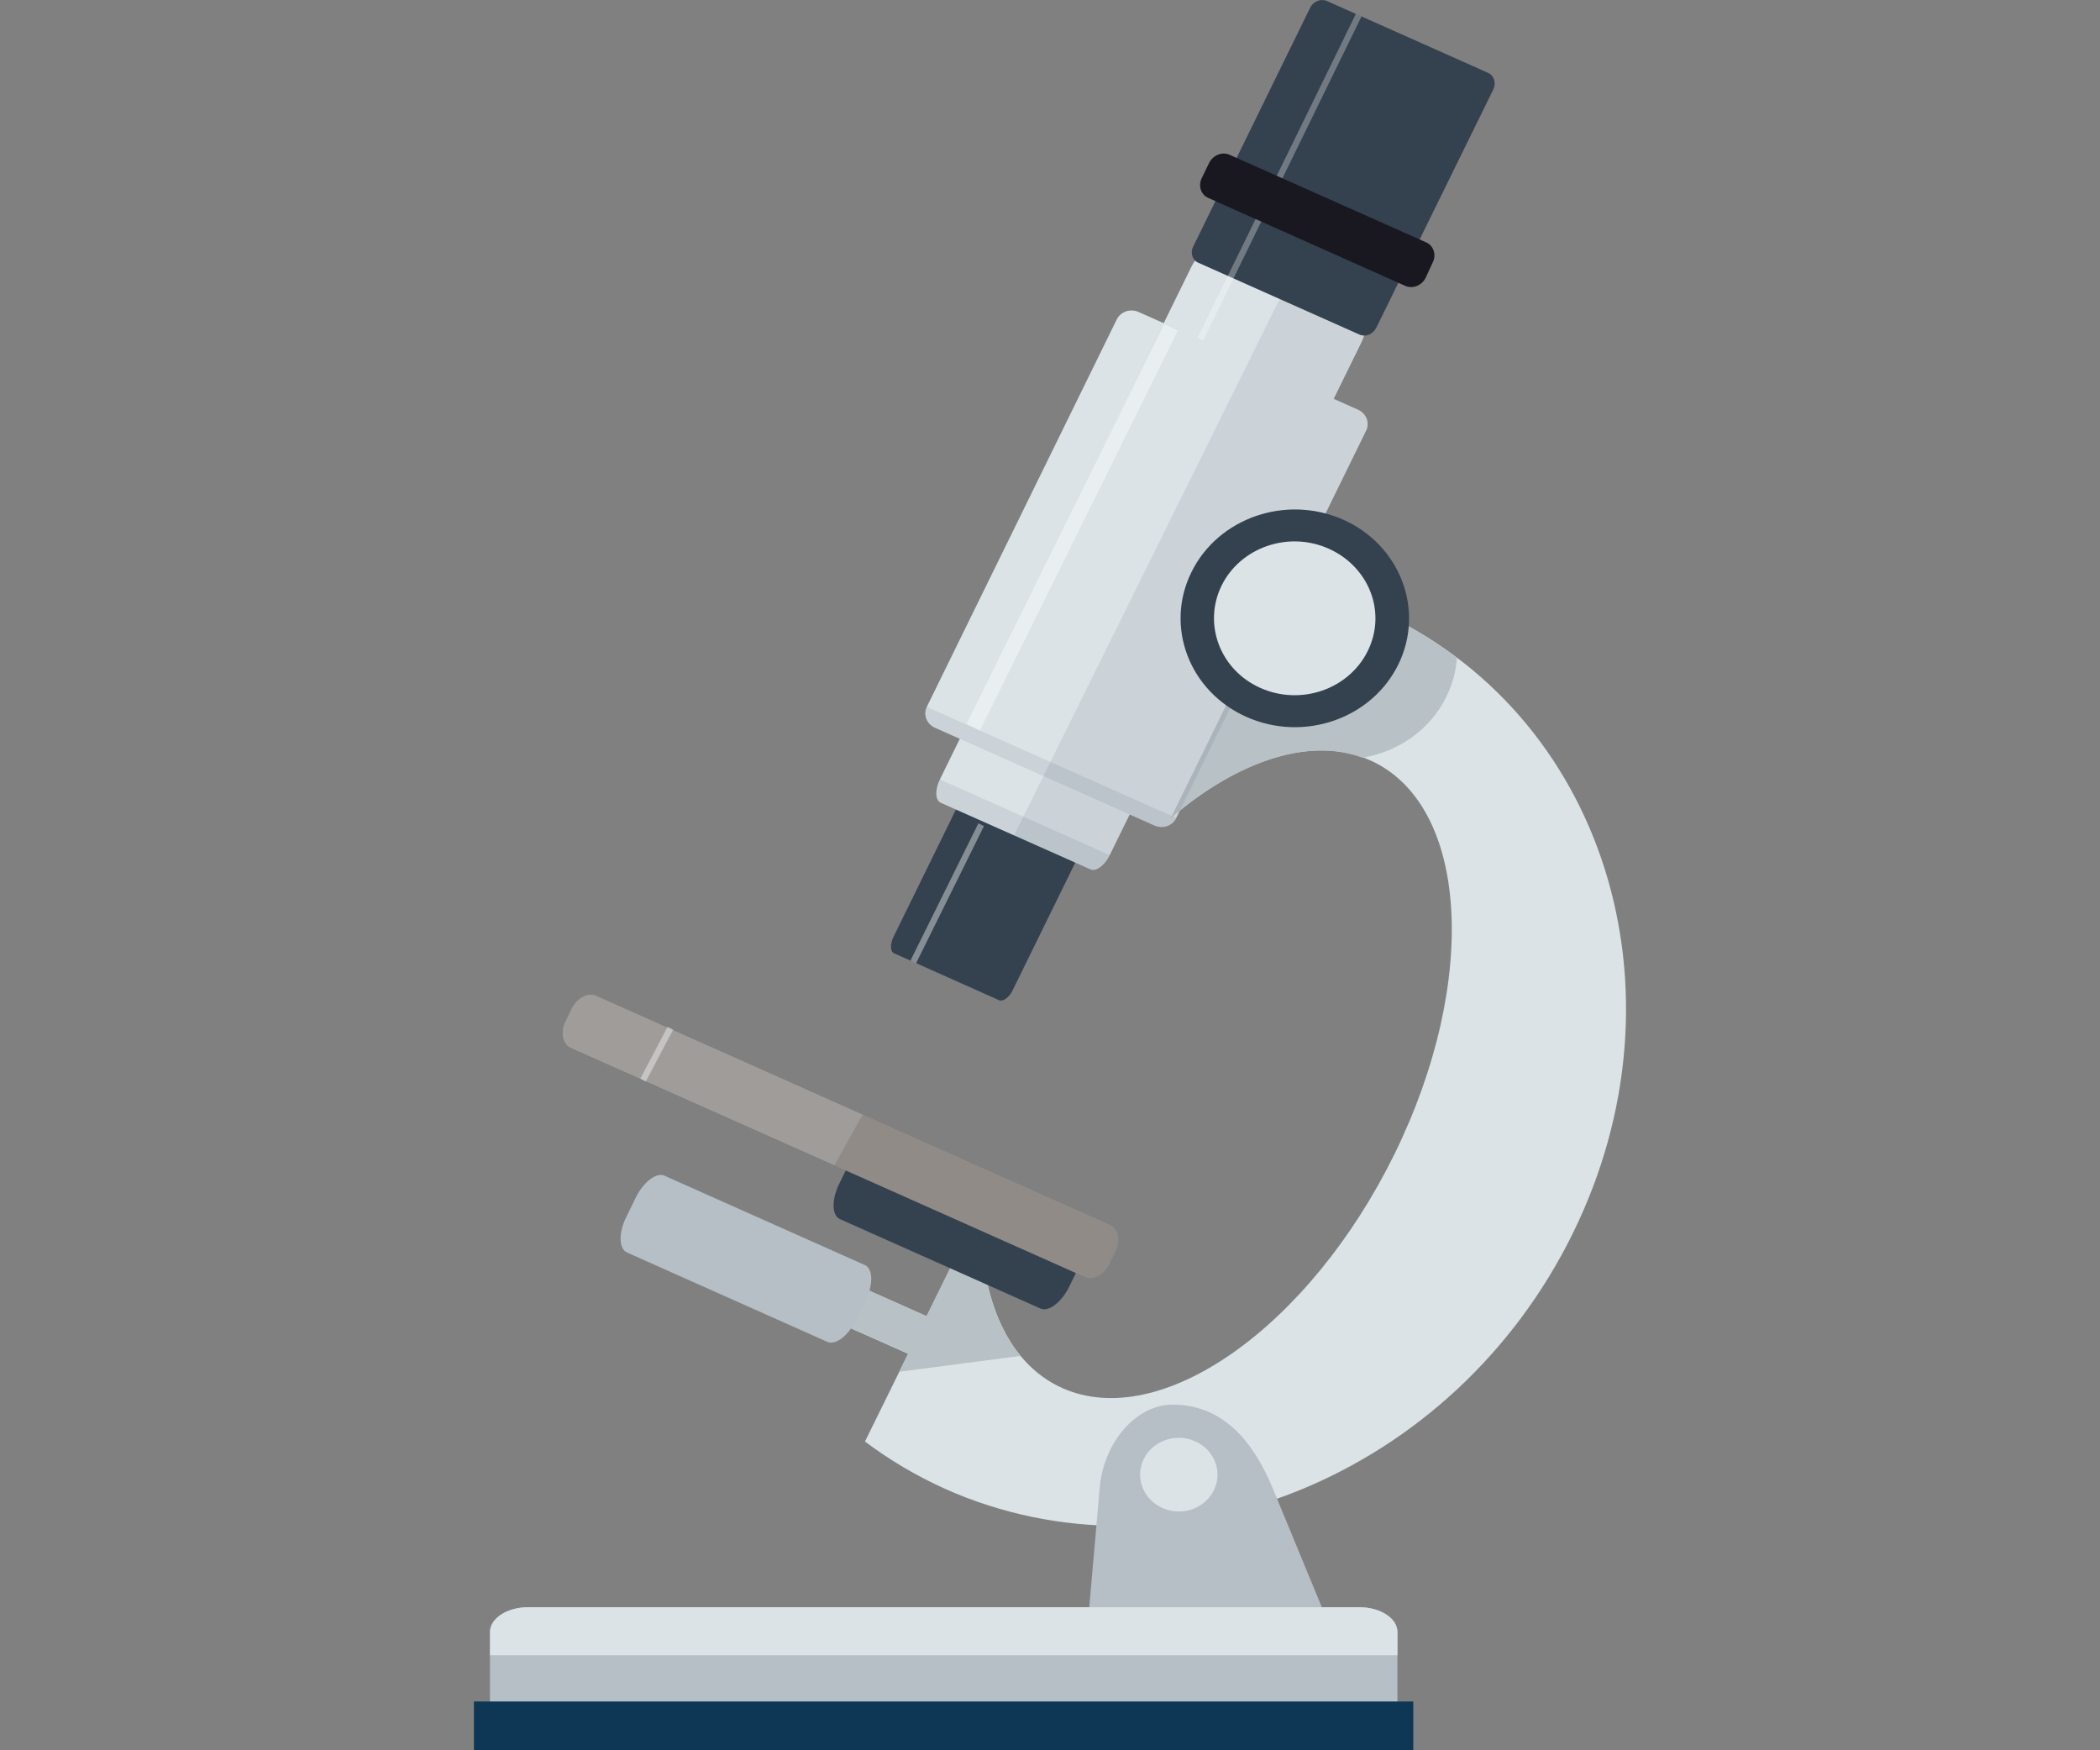 <?xml version="1.0" encoding="utf-8"?>
<!-- Generator: Adobe Illustrator 21.1.0, SVG Export Plug-In . SVG Version: 6.00 Build 0)  -->
<svg version="1.1" id="Слой_1" xmlns="http://www.w3.org/2000/svg" xmlns:xlink="http://www.w3.org/1999/xlink" x="0px" y="0px"
	 viewBox="0 0 900 750" style="enable-background:new 0 0 900 750;" xml:space="preserve">
<rect x="0" y="0" width="900" height="750" fill="#808080" stroke="none"/>
<style type="text/css">
	.st0{clip-path:url(#SVGID_2_);}
	.st1{clip-path:url(#SVGID_4_);fill:#DBE3E7;}
	.st2{clip-path:url(#SVGID_4_);fill:#34414F;}
	.st3{clip-path:url(#SVGID_4_);}
	.st4{clip-path:url(#SVGID_6_);fill:#B8C1C5;}
	.st5{clip-path:url(#SVGID_4_);fill:#B6BEC6;}
	.st6{opacity:0.1;clip-path:url(#SVGID_4_);}
	.st7{clip-path:url(#SVGID_8_);fill:#34414F;}
	.st8{clip-path:url(#SVGID_10_);fill:#B8C1C5;}
	.st9{clip-path:url(#SVGID_4_);fill:#0D3754;}
	.st10{clip-path:url(#SVGID_12_);fill:#34414F;}
	.st11{clip-path:url(#SVGID_14_);fill:#34414F;}
	.st12{opacity:0.3;clip-path:url(#SVGID_4_);}
	.st13{clip-path:url(#SVGID_16_);fill:none;stroke:#FFFFFF;stroke-width:2.667;stroke-miterlimit:10;}
	.st14{opacity:0.4;clip-path:url(#SVGID_4_);}
	.st15{clip-path:url(#SVGID_18_);fill:none;stroke:#FFFFFF;stroke-width:6.4;stroke-miterlimit:10;}
	.st16{clip-path:url(#SVGID_20_);fill:none;stroke:#FFFFFF;stroke-width:2.667;stroke-miterlimit:10;}
	.st17{clip-path:url(#SVGID_4_);fill:#191820;}
	.st18{clip-path:url(#SVGID_4_);fill:#908B87;}
	.st19{opacity:0.2;clip-path:url(#SVGID_4_);}
	.st20{clip-path:url(#SVGID_22_);fill:#DBE3E7;}
	.st21{clip-path:url(#SVGID_24_);fill:none;stroke:#FFFFFF;stroke-width:2.667;stroke-miterlimit:10;}
</style>
<g>
	<defs>
		<rect id="SVGID_1_" x="203.1" width="493.8" height="750"/>
	</defs>
	<clipPath id="SVGID_2_">
		<use xlink:href="#SVGID_1_"  style="overflow:visible;"/>
	</clipPath>
	<g class="st0">
		<defs>
			<rect id="SVGID_3_" x="203.1" width="493.8" height="750"/>
		</defs>
		<clipPath id="SVGID_4_">
			<use xlink:href="#SVGID_3_"  style="overflow:visible;"/>
		</clipPath>
		<path class="st1" d="M589.9,261.5c-12.5-5.6-25.3-9.6-38.4-12.2l-49.6,101.1c29.3-25,60.9-35.4,85.3-24.6
			c42.2,18.8,46.9,94.3,10.5,168.6c-36.5,74.3-100.2,119.2-142.4,100.4c-24.4-10.9-36.2-40.6-34.9-78.1L397.1,564l-50.8-22.6
			c-3.5-1.6-7.7-0.1-9.3,3.2l-2,4c-1.6,3.4-0.1,7.3,3.4,8.9l50.8,22.6l-18.5,37.6c10.5,7.9,22,14.7,34.4,20.3
			c97.5,43.5,218-5.6,269-109.6C725.2,424.5,687.4,305,589.9,261.5"/>
		<path class="st2" d="M434,424.3c-1.5,3.1-4.1,5-5.8,4.3l-45-20.1c-1.7-0.7-1.8-3.9-0.3-7l75.7-154.3c1.5-3.1,4.1-5,5.8-4.3
			l45,20.1c1.7,0.7,1.8,3.9,0.3,7L434,424.3z"/>
		<path class="st1" d="M475.6,366.4c-2.2,4.5-5.9,7.2-8.3,6.1L403.2,344c-2.4-1.1-2.6-5.5-0.4-10l107.9-219.9
			c2.2-4.4,5.9-7.2,8.3-6.1l64.1,28.6c2.4,1.1,2.6,5.5,0.4,10L475.6,366.4z"/>
		<path class="st1" d="M504.1,350.5c-1.6,3.4-5.8,4.8-9.4,3.2l-94.1-41.9c-3.5-1.6-5-5.6-3.4-8.9l81.4-166c1.7-3.4,5.8-4.8,9.4-3.2
			l94.1,41.9c3.5,1.6,5,5.6,3.4,8.9L504.1,350.5z"/>
		<path class="st2" d="M589.8,140.5c-1.4,2.7-4.5,4-7.1,2.9l-69.1-30.8c-2.6-1.1-3.6-4.3-2.2-7L561.5,3.3c1.3-2.7,4.5-4,7.1-2.9
			l69.1,30.8c2.6,1.1,3.6,4.3,2.3,7.1L589.8,140.5z"/>
		<g class="st3">
			<g>
				<defs>
					<rect id="SVGID_5_" x="501.9" y="249.3" width="122.6" height="101.1"/>
				</defs>
				<clipPath id="SVGID_6_">
					<use xlink:href="#SVGID_5_"  style="overflow:visible;"/>
				</clipPath>
				<path class="st4" d="M608.2,271c-0.1-0.1-0.2-0.1-0.3-0.2c-1.3-0.7-2.5-1.5-3.8-2.2c-0.2-0.1-0.4-0.2-0.6-0.3
					c-1.2-0.7-2.4-1.3-3.7-2c-0.3-0.1-0.5-0.3-0.8-0.4c-1.2-0.6-2.4-1.2-3.7-1.8c-0.3-0.1-0.6-0.3-0.9-0.4c-1.5-0.7-3.1-1.5-4.6-2.1
					c-12.5-5.6-25.3-9.6-38.4-12.2l-49.6,101.1c28.1-24,58.3-34.6,82.2-25.8c15.2-2.6,28.9-11.9,35.9-26.2c2.6-5.4,4.1-11,4.5-16.6
					c-3.9-2.9-8-5.7-12.2-8.4c0,0-0.1,0-0.1-0.1C610.9,272.6,609.6,271.8,608.2,271"/>
			</g>
		</g>
		<path class="st5" d="M576,711.7l-30.6-74.1c-8.2-19.7-21.1-35.7-42.9-35.7c-15.5,0-29.5,16-31.2,35.7l-6.5,74.1H576z"/>
		<path class="st1" d="M521.8,631.9c0,8.7-7.4,15.8-16.6,15.8c-9.1,0-16.6-7.1-16.6-15.8c0-8.7,7.4-15.8,16.6-15.8
			C514.4,616.1,521.8,623.2,521.8,631.9"/>
		<g class="st6">
			<g>
				<defs>
					<rect id="SVGID_7_" x="404.8" y="16.1" width="235.8" height="412.6"/>
				</defs>
				<clipPath id="SVGID_8_">
					<use xlink:href="#SVGID_7_"  style="overflow:visible;"/>
				</clipPath>
				<path class="st7" d="M637.7,31.2l-33.8-15.1l-199.1,402l23.4,10.4c1.7,0.7,4.3-1.2,5.8-4.3l26.8-54.6l6.5,2.9
					c2.4,1.1,6.1-1.7,8.3-6.1l8.5-17.4l10.6,4.7c3.5,1.6,7.7,0.1,9.4-3.2l81.4-166c1.6-3.4,0.1-7.4-3.4-8.9l-10.6-4.7l11.9-24.3
					c0.4-0.9,0.8-1.8,1-2.7c2.1,0.1,4.3-1.1,5.3-3.3l9.5-19.3l3,1.3c3.2,1.4,7.1-0.2,8.7-3.5l3.1-6.4c1.6-3.4,0.4-7.2-2.7-8.6
					l-3-1.3L640,38.3C641.3,35.5,640.3,32.4,637.7,31.2"/>
			</g>
		</g>
		<path class="st5" d="M598.9,738v-38.7c0-5.9-7.3-10.6-16.3-10.6H226.3c-9,0-16.3,4.8-16.3,10.6V738H598.9z"/>
		<g class="st3">
			<g>
				<defs>
					<rect id="SVGID_9_" x="334.3" y="516.7" width="103" height="71.3"/>
				</defs>
				<clipPath id="SVGID_10_">
					<use xlink:href="#SVGID_9_"  style="overflow:visible;"/>
				</clipPath>
				<path class="st8" d="M437.4,581c-12.2-14.8-18-37.6-17-64.3L397.1,564l-50.8-22.7c-3.5-1.6-7.7-0.1-9.3,3.2l-2,4
					c-1.6,3.4-0.1,7.3,3.4,8.9l50.8,22.6l-3.8,7.8L437.4,581z"/>
			</g>
		</g>
		<rect x="203.1" y="729.1" class="st9" width="402.6" height="20.9"/>
		<path class="st1" d="M582.6,688.7H226.3c-9,0-16.3,4.8-16.3,10.6v10h388.9v-10C598.9,693.5,591.6,688.7,582.6,688.7"/>
		<path class="st2" d="M599.3,284.7c-11.5,23.4-40.6,33.4-65.1,22.5c-24.5-10.9-35.1-38.7-23.6-62c11.4-23.3,40.6-33.4,65.1-22.5
			C600.1,233.6,610.7,261.4,599.3,284.7"/>
		<path class="st1" d="M586.2,278.9c-8.1,16.5-28.7,23.6-46,15.9c-17.3-7.7-24.7-27.3-16.7-43.8c8.1-16.5,28.7-23.6,45.9-15.9
			C586.9,242.9,594.3,262.5,586.2,278.9"/>
		<g class="st6">
			<g>
				<defs>
					<rect id="SVGID_11_" x="396.6" y="302.9" width="107.5" height="51.5"/>
				</defs>
				<clipPath id="SVGID_12_">
					<use xlink:href="#SVGID_11_"  style="overflow:visible;"/>
				</clipPath>
				<path class="st10" d="M504.1,350.5c-1.6,3.4-5.8,4.8-9.4,3.2l-94.1-41.9c-3.5-1.6-5-5.6-3.4-8.9"/>
			</g>
		</g>
		<g class="st6">
			<g>
				<defs>
					<rect id="SVGID_13_" x="401.2" y="334" width="74.3" height="38.8"/>
				</defs>
				<clipPath id="SVGID_14_">
					<use xlink:href="#SVGID_13_"  style="overflow:visible;"/>
				</clipPath>
				<path class="st11" d="M475.6,366.4c-2.2,4.5-5.9,7.2-8.3,6.1L403.2,344c-2.4-1.1-2.6-5.5-0.4-10"/>
			</g>
		</g>
		<g class="st12">
			<g>
				<defs>
					<rect id="SVGID_15_" x="509.5" y="4.3" width="77.7" height="143.2"/>
				</defs>
				<clipPath id="SVGID_16_">
					<use xlink:href="#SVGID_15_"  style="overflow:visible;"/>
				</clipPath>
				<line class="st13" x1="514.4" y1="145.4" x2="582.3" y2="6.5"/>
			</g>
		</g>
		<g class="st14">
			<g>
				<defs>
					<rect id="SVGID_17_" x="405.4" y="135" width="108.2" height="181.9"/>
				</defs>
				<clipPath id="SVGID_18_">
					<use xlink:href="#SVGID_17_"  style="overflow:visible;"/>
				</clipPath>
				<line class="st15" x1="417.1" y1="311.6" x2="501.9" y2="140.3"/>
			</g>
		</g>
		<g class="st14">
			<g>
				<defs>
					<rect id="SVGID_19_" x="386.5" y="351.2" width="38.8" height="63.2"/>
				</defs>
				<clipPath id="SVGID_20_">
					<use xlink:href="#SVGID_19_"  style="overflow:visible;"/>
				</clipPath>
				<line class="st16" x1="391.4" y1="412.2" x2="420.5" y2="353.4"/>
			</g>
		</g>
		<path class="st17" d="M611,119c-1.6,3.3-5.5,4.9-8.7,3.5l-84.5-37.7c-3.2-1.4-4.4-5.3-2.7-8.6l3.1-6.4c1.7-3.3,5.5-4.9,8.7-3.5
			l84.4,37.6c3.1,1.4,4.4,5.3,2.7,8.6L611,119z"/>
		<path class="st5" d="M367,565.5c-3.4,6.8-8.9,11.1-12.4,9.5l-85.9-38.3c-3.5-1.6-3.7-8.4-0.3-15.2l4-8.2
			c3.3-6.8,8.9-11.1,12.4-9.5l85.9,38.3c3.5,1.6,3.6,8.4,0.3,15.2L367,565.5z"/>
		<path class="st2" d="M458.3,551.2c-3.3,6.8-8.9,11.1-12.4,9.5l-85.9-38.3c-3.5-1.5-3.7-8.3-0.3-15.2l4-8.2
			c3.3-6.8,8.9-11.1,12.4-9.5l85.9,38.3c3.5,1.6,3.7,8.4,0.3,15.2L458.3,551.2z"/>
		<path class="st18" d="M475.4,541.7c-2.3,4.6-7,7.1-10.5,5.5L244.6,449c-3.5-1.6-4.5-6.6-2.3-11.2l2.7-5.6c2.3-4.6,7-7.1,10.5-5.5
			l220.3,98.2c3.5,1.6,4.5,6.6,2.3,11.2L475.4,541.7z"/>
		<g class="st19">
			<g>
				<defs>
					<rect id="SVGID_21_" x="241.2" y="426.3" width="128.6" height="73.1"/>
				</defs>
				<clipPath id="SVGID_22_">
					<use xlink:href="#SVGID_21_"  style="overflow:visible;"/>
				</clipPath>
				<path class="st20" d="M369.7,477.6l-114.2-50.9c-3.5-1.6-8.2,0.9-10.5,5.5l-2.7,5.6c-2.3,4.6-1.2,9.6,2.3,11.2l113,50.3
					L369.7,477.6z"/>
			</g>
		</g>
		<g class="st14">
			<g>
				<defs>
					<rect id="SVGID_23_" x="270.8" y="438.3" width="21.3" height="26.8"/>
				</defs>
				<clipPath id="SVGID_24_">
					<use xlink:href="#SVGID_23_"  style="overflow:visible;"/>
				</clipPath>
				<line class="st21" x1="275.6" y1="462.8" x2="287.3" y2="440.6"/>
			</g>
		</g>
	</g>
</g>
</svg>
